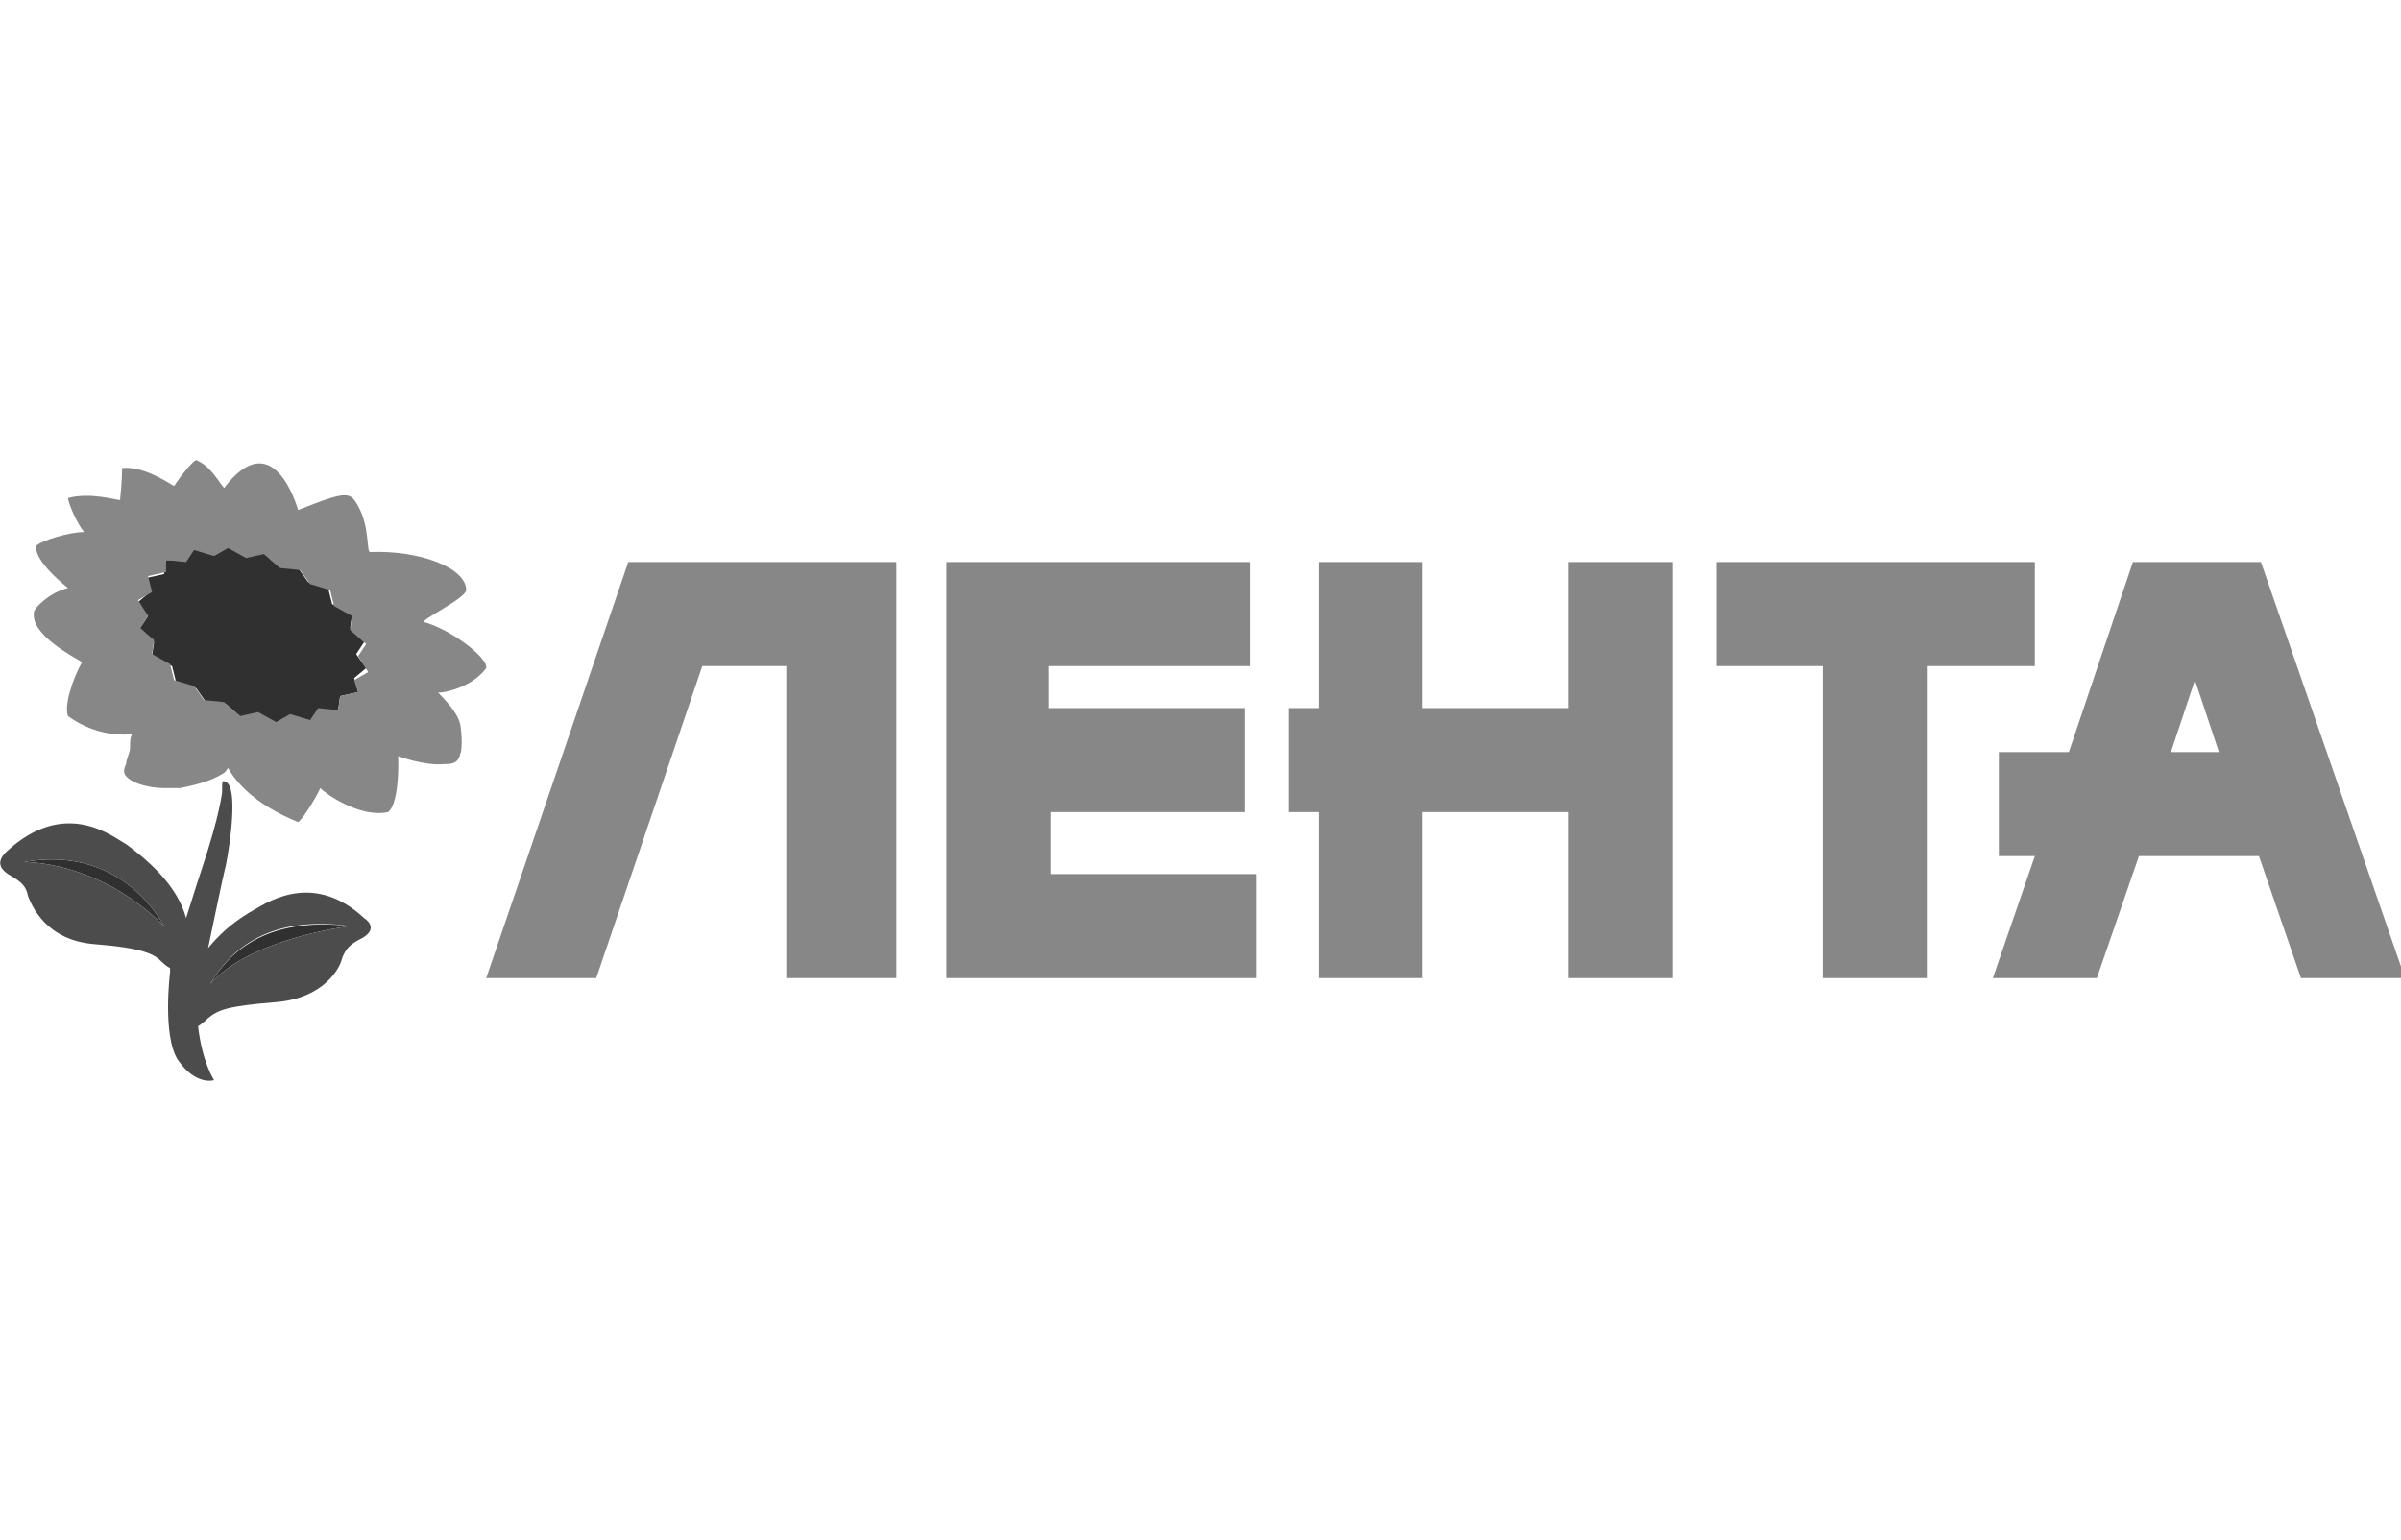 <?xml version="1.0" encoding="utf-8"?>
<!-- Generator: Adobe Illustrator 24.0.2, SVG Export Plug-In . SVG Version: 6.00 Build 0)  -->
<svg version="1.1" id="Layer_1" xmlns="http://www.w3.org/2000/svg" xmlns:xlink="http://www.w3.org/1999/xlink" x="0px" y="0px"
	 viewBox="0 0 120 77" style="enable-background:new 0 0 120 77;" xml:space="preserve">
<style type="text/css">
	.st0{fill:#303030;}
	.st1{fill:#878787;}
	.st2{fill:#4C4C4C;}
</style>
<polygon class="st0" points="17.8,32.7 18.2,32.1 17.5,31.4 17.6,30.7 16.6,30.2 16.4,29.4 15.4,29.1 14.9,28.4 13.9,28.3 
	13.1,27.6 12.2,27.8 11.3,27.3 10.6,27.7 9.6,27.4 9.2,28 8.3,28 8.2,28.7 7.3,28.9 7.5,29.6 6.9,30.1 7.4,30.8 7,31.4 7.7,32.1 
	7.6,32.8 8.6,33.3 8.8,34.1 9.8,34.4 10.3,35.1 11.3,35.2 12.1,35.9 12.9,35.7 13.9,36.2 14.5,35.8 15.6,36.1 16,35.5 16.9,35.5 
	17,34.8 17.9,34.6 17.7,33.9 18.3,33.4 "/>
<path class="st1" d="M113,28.1h-6.4l-3.2,9.5h-3.5v5.2h1.8l-2.1,6.1h5.2l2.1-6.1h6l2.1,6.1h5.2L113,28.1z M108.5,37.6l1.2-3.6
	l1.2,3.6H108.5z"/>
<polygon class="st1" points="52.5,40.6 62.2,40.6 62.2,35.4 52.4,35.4 52.4,33.3 62.5,33.3 62.5,28.1 47.3,28.1 47.3,48.9 
	62.8,48.9 62.8,43.7 52.5,43.7 "/>
<polygon class="st1" points="24.3,48.9 29.8,48.9 35.1,33.3 39.3,33.3 39.3,48.9 44.8,48.9 44.8,28.1 31.4,28.1 "/>
<polygon class="st1" points="78.4,35.4 71.1,35.4 71.1,28.1 65.9,28.1 65.9,35.4 64.4,35.4 64.4,40.6 65.9,40.6 65.9,48.9 
	71.1,48.9 71.1,40.6 78.4,40.6 78.4,48.9 83.6,48.9 83.6,28.1 78.4,28.1 "/>
<polygon class="st1" points="101.7,28.1 85.8,28.1 85.8,33.3 91.1,33.3 91.1,48.9 96.3,48.9 96.3,33.3 101.7,33.3 "/>
<path class="st1" d="M24.3,33.4c0.1-0.5-1.7-1.9-3.1-2.3c-0.2-0.1,2.1-1.2,2.1-1.6c0-1.1-2.3-2-4.8-1.9c-0.2,0,0-1.2-0.6-2.3
	c-0.4-0.7-0.5-0.8-3,0.2c-0.3-1-1.5-4-3.7-1.1c-0.4-0.5-0.7-1.1-1.4-1.4c-0.2,0.1-0.7,0.7-1.1,1.3c-0.5-0.3-1.6-1-2.6-0.9
	C6.1,23.5,6.1,24.1,6,25c-0.2,0-1.5-0.4-2.6-0.1c0,0.2,0.4,1.2,0.8,1.7c-0.7,0-2.1,0.4-2.4,0.7c0,0.2,0,0.8,1.6,2.1
	c-0.9,0.2-1.7,1-1.7,1.2c-0.2,1.1,1.9,2.2,2.4,2.5c-0.5,0.9-0.9,2.2-0.7,2.7c1.1,0.8,2.3,1,3.2,0.9c-0.1,0.2-0.1,0.4-0.1,0.6
	c0,0,0,0.1,0,0.1c0,0.2-0.2,0.6-0.2,0.8c-0.1,0.2-0.1,0.3-0.1,0.4v0l0,0c0.1,0.5,1.2,0.8,2,0.8c0.2,0,0.6,0,0.8,0h0
	c1-0.2,1.6-0.4,2.1-0.7c0.2-0.1,0.2-0.2,0.3-0.3c0.4,0.7,1.3,1.8,3.5,2.7c0.3-0.2,1.1-1.6,1.1-1.7c0.3,0.3,2,1.5,3.4,1.2
	c0.6-0.5,0.5-2.8,0.5-2.8s1.3,0.5,2.3,0.4c0.3,0,0.7,0,0.8-0.5c0.1-0.2,0.1-0.9,0-1.5c-0.2-0.8-1.2-1.6-1.1-1.6
	C21.8,34.7,23.5,34.5,24.3,33.4z M17.9,34.6L17,34.8l-0.1,0.7l-1-0.1l-0.4,0.6l-1-0.3l-0.7,0.4l-0.9-0.5l-0.9,0.2l-0.8-0.7l-1-0.1
	l-0.5-0.7l-1-0.3l-0.2-0.8l-0.9-0.5l0.1-0.7L7,31.4l0.4-0.6l-0.5-0.8l0.7-0.4l-0.2-0.8l0.9-0.2L8.3,28l1,0.1l0.4-0.6l1,0.3l0.7-0.4
	l0.9,0.5l0.9-0.2l0.8,0.7l1,0.1l0.5,0.7l1,0.3l0.2,0.8l0.9,0.5l-0.1,0.7l0.8,0.7l-0.4,0.6l0.5,0.8l-0.7,0.4L17.9,34.6z"/>
<path class="st0" d="M1.2,43.1c0,0,3.7-0.1,7,3.2C7.3,44.7,5.1,42.4,1.2,43.1z"/>
<path class="st0" d="M10.5,49.2c2-2.3,7-2.9,7-2.9C13.2,45.8,11.4,47.7,10.5,49.2z"/>
<path class="st2" d="M12.5,45.6c-1,0.6-1.6,1.2-2.1,1.8c0.3-1.4,0.7-3.4,0.9-4.2c0.2-1,0.6-3.8,0-4.1c-0.2-0.1-0.2-0.1-0.2,0.5
	c0,0-0.1,1.1-1,3.8c-0.4,1.2-0.6,1.9-0.8,2.5c-0.3-1.1-1.1-2.3-3-3.7c-0.6-0.3-3-2.4-6,0.4c-0.3,0.3-0.5,0.7,0.1,1.1
	c0.7,0.4,0.9,0.6,1,1.1c0.2,0.5,0.9,2.2,3.3,2.4c2.5,0.2,3,0.5,3.4,0.9c0,0,0.2,0.2,0.4,0.3c0,0.1,0,0.1,0,0.2c0,0-0.4,3.2,0.4,4.4
	c0.9,1.3,1.8,1,1.8,1s-0.6-0.9-0.8-2.7c0.2-0.1,0.5-0.4,0.5-0.4c0.5-0.4,0.9-0.6,3.4-0.8c2.4-0.2,3.2-1.7,3.3-2.2
	c0.2-0.5,0.4-0.7,1-1c0.7-0.4,0.4-0.8,0.1-1C15.5,43.4,13.1,45.3,12.5,45.6z M1.2,43.1c3.9-0.7,6.1,1.6,7,3.2
	C4.9,43,1.2,43.1,1.2,43.1z M10.5,49.2c0.9-1.5,2.7-3.5,7-2.9C17.5,46.3,12.5,46.9,10.5,49.2z"/>
</svg>
